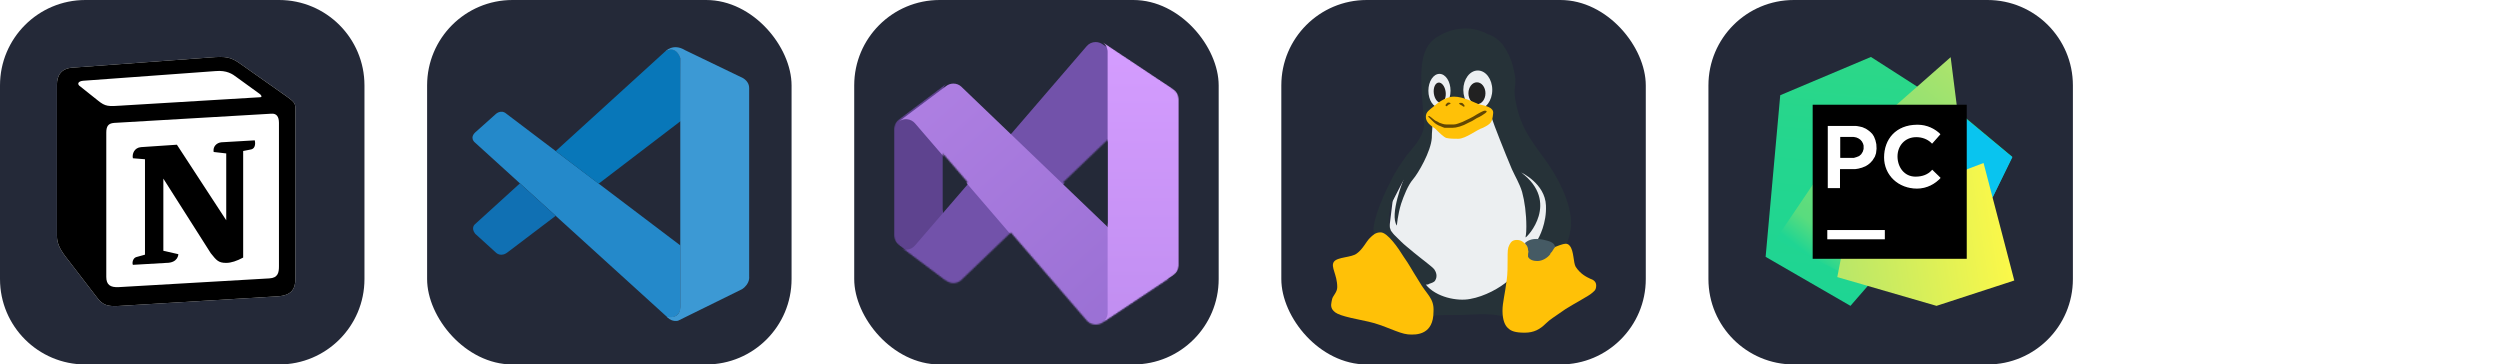 
  <svg width="329.25" height="48" viewBox="0 0 1756 256" fill="none" xmlns="http://www.w3.org/2000/svg" xmlns:xlink="http://www.w3.org/1999/xlink" version="1.1">
    
        <g transform="translate(0, 0)">
          <svg width="256" height="256" viewBox="0 0 256 256" fill="none" xmlns="http://www.w3.org/2000/svg">
<g clip-path="url(#clip0_33_867)">
<path d="M196 0H60C26.863 0 0 26.863 0 60V196C0 229.137 26.863 256 60 256H196C229.137 256 256 229.137 256 196V60C256 26.863 229.137 0 196 0Z" fill="#242938"/>
<g clip-path="url(#clip1_33_867)">
<path d="M50.53 47.548L147.362 40.396C159.257 39.376 162.313 40.063 169.792 45.501L200.702 67.276C205.8 71.021 207.498 72.041 207.498 76.118V195.544C207.498 203.029 204.78 207.456 195.265 208.132L82.817 214.943C75.677 215.28 72.277 214.26 68.537 209.495L45.775 179.895C41.692 174.448 40 170.37 40 165.603V59.448C40 53.328 42.718 48.225 50.53 47.548Z" fill="white"/>
<path fill-rule="evenodd" clip-rule="evenodd" d="M147.362 40.398L50.53 47.55C42.718 48.225 40 53.33 40 59.448V165.603C40 170.368 41.692 174.446 45.775 179.895L68.537 209.493C72.277 214.258 75.677 215.28 82.817 214.941L195.267 208.133C204.775 207.456 207.499 203.029 207.499 195.546V76.12C207.499 72.253 205.972 71.138 201.474 67.838L169.792 45.501C162.314 40.063 159.257 39.376 147.362 40.396V40.398ZM85.36 74.165C76.178 74.783 74.095 74.923 68.88 70.683L55.622 60.138C54.275 58.773 54.952 57.07 58.347 56.73L151.435 49.928C159.252 49.245 163.323 51.97 166.38 54.35L182.345 65.918C183.027 66.263 184.725 68.298 182.683 68.298L86.55 74.085L85.36 74.165ZM74.655 194.525V93.142C74.655 88.715 76.015 86.673 80.085 86.33L190.5 79.865C194.245 79.528 195.937 81.907 195.937 86.328V187.035C195.937 191.463 195.255 195.208 189.142 195.546L83.482 201.671C77.37 202.008 74.657 199.973 74.657 194.525H74.655ZM178.955 98.578C179.633 101.641 178.955 104.703 175.893 105.053L170.8 106.063V180.916C166.378 183.296 162.307 184.655 158.906 184.655C153.468 184.655 152.11 182.952 148.038 177.853L114.736 125.458V176.15L125.271 178.536C125.271 178.536 125.271 184.661 116.771 184.661L93.338 186.02C92.656 184.655 93.338 181.255 95.713 180.578L101.833 178.88V111.855L93.34 111.168C92.657 108.105 94.355 103.683 99.115 103.34L124.257 101.648L158.907 154.72V107.767L150.075 106.752C149.393 103.002 152.11 100.277 155.505 99.945L178.955 98.578Z" fill="black"/>
</g>
</g>
<defs>
<clipPath id="clip0_33_867">
<rect width="256" height="256" fill="white"/>
</clipPath>
<clipPath id="clip1_33_867">
<rect width="175" height="175" fill="white" transform="translate(40 40)"/>
</clipPath>
</defs>
</svg>

        </g>
         
        <g transform="translate(300, 0)">
          <svg xmlns="http://www.w3.org/2000/svg" width="256" height="256" fill="none" viewBox="0 0 256 256"><rect width="256" height="256" fill="#242938" rx="60"/><path fill="#2489CA" d="M33.716 100.208C33.716 100.208 28.981 96.795 34.663 92.238L47.899 80.402C47.899 80.402 51.687 76.417 55.691 79.889L177.84 172.368V216.714C177.84 216.714 177.781 223.678 168.844 222.908L33.716 100.208Z"/><path fill="#1070B3" d="M65.2 128.792L33.716 157.415C33.716 157.415 30.48 159.822 33.716 164.123L48.333 177.418C48.333 177.418 51.805 181.147 56.934 176.905L90.312 151.596L65.2 128.792Z"/><path fill="#0877B9" d="M120.474 129.029L178.215 84.939L177.84 40.83C177.84 40.83 175.374 31.203 167.148 36.214L90.312 106.145L120.474 129.029Z"/><path fill="#3C99D4" d="M168.844 222.968C172.198 226.4 176.262 225.276 176.262 225.276L221.259 203.103C227.019 199.177 226.21 194.305 226.21 194.305V61.898C226.21 56.079 220.252 54.067 220.252 54.067L181.253 35.267C172.731 30 167.148 36.214 167.148 36.214C167.148 36.214 174.328 31.046 177.84 40.83V215.905C177.84 217.109 177.583 218.292 177.071 219.358C176.045 221.429 173.816 223.362 168.47 222.553L168.844 222.968Z"/></svg>
        </g>
         
        <g transform="translate(600, 0)">
          <svg width="256" height="256" viewBox="0 0 256 256" fill="none" xmlns="http://www.w3.org/2000/svg">
<rect width="256" height="256" rx="60" fill="#242938"/>
<mask id="mask0_217_156" style="mask-type:alpha" maskUnits="userSpaceOnUse" x="28" y="28" width="200" height="200">
<path d="M64.666 197.166L31.334 172.166C30.295 171.394 29.452 170.389 28.873 169.23C28.294 168.072 27.995 166.795 28 165.5V90.5C27.995 89.205 28.294 87.928 28.873 86.77C29.452 85.612 30.295 84.606 31.334 83.835L64.666 58.834C63.77 59.675 63.094 60.722 62.694 61.883C62.295 63.045 62.186 64.287 62.375 65.5V190.5C62.186 191.714 62.295 192.955 62.694 194.117C63.094 195.278 63.77 196.325 64.666 197.166Z" fill="white"/>
<path d="M224.29 62.709C222.917 61.807 221.308 61.329 219.665 61.334C218.601 61.326 217.544 61.527 216.558 61.927C215.571 62.327 214.673 62.918 213.915 63.666L213.334 64.25L146.834 128L110.04 163.291L76 195.915L75.416 196.5C74.658 197.248 73.76 197.84 72.774 198.241C71.787 198.641 70.731 198.843 69.666 198.834C67.863 198.83 66.109 198.246 64.666 197.165L31.334 172.166C33.028 173.437 35.142 174.016 37.248 173.784C39.353 173.552 41.29 172.526 42.666 170.915L79.666 127.959L110.04 92.709L163.25 30.916C164.022 30 164.985 29.265 166.072 28.762C167.159 28.258 168.343 27.998 169.541 28C171.184 27.995 172.792 28.473 174.165 29.375L224.29 62.709Z" fill="white"/>
<path d="M224.29 193.29L174.291 226.624C172.589 227.735 170.545 228.195 168.532 227.92C166.52 227.644 164.674 226.651 163.334 225.125L110.04 163.291L79.666 127.959L42.666 85.04C41.278 83.446 39.339 82.436 37.237 82.212C35.135 81.988 33.027 82.568 31.334 83.834L64.666 58.834C66.109 57.755 67.863 57.169 69.666 57.166C70.731 57.157 71.787 57.358 72.774 57.759C73.76 58.16 74.658 58.751 75.416 59.5L76 60.084L110.04 92.709L146.834 128L213.334 191.75L213.915 192.334C214.673 193.082 215.571 193.672 216.558 194.072C217.544 194.472 218.601 194.674 219.665 194.665C221.308 194.671 222.917 194.193 224.29 193.29Z" fill="white"/>
<path d="M228 69.665V186.334C228.001 187.709 227.663 189.064 227.016 190.276C226.369 191.49 225.433 192.525 224.29 193.29L174.291 226.624C175.433 225.859 176.369 224.823 177.017 223.609C177.663 222.395 178 221.041 177.999 219.665V36.334C177.981 34.949 177.622 33.589 176.953 32.375C176.284 31.161 175.327 30.131 174.165 29.375L224.29 62.709C225.429 63.477 226.364 64.513 227.011 65.726C227.658 66.939 227.997 68.291 228 69.665Z" fill="white"/>
</mask>
<g mask="url(#mask0_217_156)">
<path d="M64.666 197.165L31.334 172.166C30.295 171.394 29.452 170.387 28.873 169.23C28.294 168.072 27.995 166.794 28 165.5V90.5C27.995 89.205 28.294 87.927 28.873 86.77C29.452 85.612 30.295 84.606 31.334 83.834L64.666 58.834C63.77 59.675 63.094 60.722 62.694 61.883C62.295 63.045 62.186 64.286 62.375 65.5V190.5C62.186 191.714 62.295 192.955 62.694 194.117C63.094 195.278 63.77 196.324 64.666 197.165Z" fill="#5E438F"/>
<g filter="url(#filter0_dd_217_156)">
<path d="M224.289 62.709C222.917 61.807 221.308 61.329 219.665 61.334C218.601 61.326 217.544 61.527 216.557 61.927C215.571 62.327 214.673 62.918 213.915 63.666L213.334 64.25L177.914 98.209L146.834 128L110.04 163.291L75.999 195.915L75.415 196.5C74.658 197.248 73.76 197.84 72.773 198.241C71.786 198.641 70.73 198.843 69.665 198.834C67.862 198.83 66.109 198.246 64.665 197.165L31.334 172.166C33.027 173.437 35.142 174.016 37.247 173.784C39.352 173.552 41.29 172.526 42.665 170.915L61.334 149.25L79.665 127.959L110.04 92.709L163.249 30.916C164.022 30 164.985 29.265 166.072 28.762C167.158 28.258 168.343 27.998 169.539 28C171.183 27.995 172.791 28.473 174.165 29.375L224.289 62.709Z" fill="url(#paint0_linear_217_156)"/>
</g>
<g filter="url(#filter1_dd_217_156)">
<path d="M224.289 193.29L174.29 226.625C172.589 227.736 170.545 228.195 168.532 227.92C166.519 227.644 164.674 226.652 163.334 225.125L110.04 163.291L79.665 127.959L61.334 106.709L42.665 85.041C41.277 83.446 39.338 82.436 37.236 82.212C35.135 81.988 33.026 82.568 31.334 83.834L64.665 58.834C66.109 57.755 67.862 57.169 69.665 57.166C70.73 57.157 71.786 57.358 72.773 57.759C73.76 58.16 74.658 58.751 75.415 59.5L75.999 60.084L110.04 92.709L146.834 128L177.958 157.835L213.334 191.75L213.915 192.335C214.673 193.082 215.571 193.672 216.557 194.072C217.544 194.472 218.601 194.674 219.665 194.665C221.308 194.671 222.917 194.192 224.289 193.29Z" fill="url(#paint1_linear_217_156)"/>
</g>
<g filter="url(#filter2_dd_217_156)">
<path d="M228 69.665V186.333C228.001 187.709 227.663 189.063 227.016 190.277C226.369 191.489 225.433 192.525 224.29 193.29L174.29 226.624C175.433 225.859 176.369 224.823 177.015 223.609C177.663 222.395 178 221.041 177.999 219.665V36.334C177.981 34.949 177.622 33.589 176.953 32.375C176.284 31.161 175.327 30.131 174.165 29.375L224.29 62.709C225.429 63.477 226.363 64.513 227.011 65.726C227.657 66.938 227.997 68.291 228 69.665Z" fill="url(#paint2_linear_217_156)"/>
</g>
</g>
<defs>
<filter id="filter0_dd_217_156" x="26.153" y="24.114" width="203.317" height="181.196" filterUnits="userSpaceOnUse" color-interpolation-filters="sRGB">
<feFlood flood-opacity="0" result="BackgroundImageFix"/>
<feColorMatrix in="SourceAlpha" type="matrix" values="0 0 0 0 0 0 0 0 0 0 0 0 0 0 0 0 0 0 127 0" result="hardAlpha"/>
<feOffset dy="0.246"/>
<feGaussianBlur stdDeviation="0.246"/>
<feColorMatrix type="matrix" values="0 0 0 0 0 0 0 0 0 0 0 0 0 0 0 0 0 0 0.24 0"/>
<feBlend mode="normal" in2="BackgroundImageFix" result="effect1_dropShadow_217_156"/>
<feColorMatrix in="SourceAlpha" type="matrix" values="0 0 0 0 0 0 0 0 0 0 0 0 0 0 0 0 0 0 127 0" result="hardAlpha"/>
<feOffset dy="1.295"/>
<feGaussianBlur stdDeviation="2.59"/>
<feColorMatrix type="matrix" values="0 0 0 0 0 0 0 0 0 0 0 0 0 0 0 0 0 0 0.22 0"/>
<feBlend mode="normal" in2="effect1_dropShadow_217_156" result="effect2_dropShadow_217_156"/>
<feBlend mode="normal" in="SourceGraphic" in2="effect2_dropShadow_217_156" result="shape"/>
</filter>
<filter id="filter1_dd_217_156" x="26.153" y="53.28" width="203.317" height="181.194" filterUnits="userSpaceOnUse" color-interpolation-filters="sRGB">
<feFlood flood-opacity="0" result="BackgroundImageFix"/>
<feColorMatrix in="SourceAlpha" type="matrix" values="0 0 0 0 0 0 0 0 0 0 0 0 0 0 0 0 0 0 127 0" result="hardAlpha"/>
<feOffset dy="0.246"/>
<feGaussianBlur stdDeviation="0.246"/>
<feColorMatrix type="matrix" values="0 0 0 0 0 0 0 0 0 0 0 0 0 0 0 0 0 0 0.24 0"/>
<feBlend mode="normal" in2="BackgroundImageFix" result="effect1_dropShadow_217_156"/>
<feColorMatrix in="SourceAlpha" type="matrix" values="0 0 0 0 0 0 0 0 0 0 0 0 0 0 0 0 0 0 127 0" result="hardAlpha"/>
<feOffset dy="1.295"/>
<feGaussianBlur stdDeviation="2.59"/>
<feColorMatrix type="matrix" values="0 0 0 0 0 0 0 0 0 0 0 0 0 0 0 0 0 0 0.22 0"/>
<feBlend mode="normal" in2="effect1_dropShadow_217_156" result="effect2_dropShadow_217_156"/>
<feBlend mode="normal" in="SourceGraphic" in2="effect2_dropShadow_217_156" result="shape"/>
</filter>
<filter id="filter2_dd_217_156" x="158.622" y="13.832" width="84.921" height="228.335" filterUnits="userSpaceOnUse" color-interpolation-filters="sRGB">
<feFlood flood-opacity="0" result="BackgroundImageFix"/>
<feColorMatrix in="SourceAlpha" type="matrix" values="0 0 0 0 0 0 0 0 0 0 0 0 0 0 0 0 0 0 127 0" result="hardAlpha"/>
<feOffset/>
<feGaussianBlur stdDeviation="0.13"/>
<feColorMatrix type="matrix" values="0 0 0 0 0 0 0 0 0 0 0 0 0 0 0 0 0 0 0.24 0"/>
<feBlend mode="normal" in2="BackgroundImageFix" result="effect1_dropShadow_217_156"/>
<feColorMatrix in="SourceAlpha" type="matrix" values="0 0 0 0 0 0 0 0 0 0 0 0 0 0 0 0 0 0 127 0" result="hardAlpha"/>
<feOffset/>
<feGaussianBlur stdDeviation="7.771"/>
<feColorMatrix type="matrix" values="0 0 0 0 0 0 0 0 0 0 0 0 0 0 0 0 0 0 0.3 0"/>
<feBlend mode="normal" in2="effect1_dropShadow_217_156" result="effect2_dropShadow_217_156"/>
<feBlend mode="normal" in="SourceGraphic" in2="effect2_dropShadow_217_156" result="shape"/>
</filter>
<linearGradient id="paint0_linear_217_156" x1="190.499" y1="28" x2="41.989" y2="177.471" gradientUnits="userSpaceOnUse">
<stop stop-color="#7252AA"/>
<stop offset="1" stop-color="#7252AA"/>
</linearGradient>
<linearGradient id="paint1_linear_217_156" x1="46.75" y1="64.457" x2="186.332" y2="220.705" gradientUnits="userSpaceOnUse">
<stop stop-color="#AE7FE2"/>
<stop offset="1" stop-color="#9A70D4"/>
</linearGradient>
<linearGradient id="paint2_linear_217_156" x1="200.49" y1="25.353" x2="200.49" y2="226.456" gradientUnits="userSpaceOnUse">
<stop stop-color="#D59DFF"/>
<stop offset="1" stop-color="#C18EF1"/>
</linearGradient>
</defs>
</svg>

        </g>
         
        <g transform="translate(900, 0)">
          <svg xmlns="http://www.w3.org/2000/svg" width="256" height="256" fill="none" viewBox="0 0 256 256"><rect width="256" height="256" fill="#242938" rx="60"/><path fill="#ECEFF1" d="M85.949 199.926L110.48 213.546H147.576L182.278 187.491L197.834 146.632L161.935 103.405L151.764 79.127L102.104 80.903L102.702 94.523L93.129 112.287L78.171 141.303L75.18 165.581L85.949 199.926Z"/><path fill="#263238" d="M187.064 114.656C177.491 101.036 169.713 92.746 165.525 75.574C161.337 58.401 166.722 63.139 163.132 48.335C161.337 40.637 158.345 35.307 155.354 31.162C151.764 27.017 147.576 24.648 145.182 24.056C139.798 21.096 127.233 16.358 111.677 24.648C95.522 32.939 97.317 50.703 100.309 86.825C100.309 89.193 99.71 92.154 98.514 94.523C96.121 99.852 91.932 104.589 88.343 108.735C84.154 114.656 79.966 120.578 76.975 127.091C69.795 140.711 63.213 157.883 65.008 164.397C68 163.805 105.694 220.652 105.694 221.836C108.087 221.244 118.258 221.244 127.233 221.244C139.798 220.652 146.977 220.06 157.149 222.428C157.149 220.652 156.55 218.875 156.55 217.099C156.55 213.546 157.149 210.585 157.747 206.44C158.345 203.479 158.944 200.519 159.542 196.966C153.559 202.295 142.789 208.217 132.618 209.993C123.643 211.769 108.685 208.809 101.505 199.926C102.104 199.926 103.3 199.926 103.899 199.334C105.694 198.742 107.489 198.15 108.087 196.966C109.882 194.005 108.685 191.044 107.489 189.268C106.292 187.491 97.317 180.977 93.129 177.425C88.941 173.872 86.548 172.095 84.154 169.727C84.154 169.727 80.564 166.174 79.368 164.989C78.171 163.805 77.573 162.621 76.975 162.028C75.778 159.068 75.18 155.515 75.778 150.778C76.376 144.264 78.769 138.934 81.761 133.013C82.958 130.644 85.949 125.907 85.949 125.907C85.949 125.907 75.778 150.778 81.163 158.476C81.163 158.476 81.761 150.778 84.154 143.08C85.949 137.75 88.941 130.052 92.531 125.907C96.121 121.762 105.095 106.366 105.694 96.891C105.694 92.746 106.292 88.601 106.292 85.641C103.899 83.272 145.781 77.35 148.174 83.864C148.772 86.233 157.149 107.55 161.935 118.801C164.328 124.131 167.32 128.868 169.115 134.789C170.91 141.303 172.106 150.185 172.106 159.068C172.106 160.844 172.106 163.805 171.508 166.766C172.705 166.766 196.039 141.895 168.517 121.17C168.517 121.17 185.269 128.868 185.868 144.264C186.466 156.699 181.081 166.766 179.885 168.542C180.483 168.542 192.449 173.872 193.047 173.872C195.441 173.872 200.227 172.095 200.227 172.095C200.826 170.319 202.62 165.581 202.62 163.805C206.809 150.185 196.637 128.276 187.064 114.656V114.656Z"/><path fill="#ECEFF1" d="M111.078 75.574C115.374 75.574 118.856 70.271 118.856 63.731C118.856 57.19 115.374 51.888 111.078 51.888C106.783 51.888 103.3 57.19 103.3 63.731C103.3 70.271 106.783 75.574 111.078 75.574Z"/><path fill="#ECEFF1" d="M138.002 76.758C143.62 76.758 148.174 70.66 148.174 63.139C148.174 55.617 143.62 49.519 138.002 49.519C132.385 49.519 127.831 55.617 127.831 63.139C127.831 70.66 132.385 76.758 138.002 76.758Z"/><path fill="#212121" d="M115.424 64.541C114.927 60.648 112.663 57.724 110.368 58.011C108.074 58.298 106.616 61.687 107.114 65.581C107.611 69.474 109.874 72.398 112.169 72.111C114.464 71.823 115.921 68.434 115.424 64.541Z"/><path fill="#212121" d="M137.404 73.205C140.709 73.205 143.387 69.759 143.387 65.507C143.387 61.256 140.709 57.809 137.404 57.809C134.1 57.809 131.421 61.256 131.421 65.507C131.421 69.759 134.1 73.205 137.404 73.205Z"/><path fill="#FFC107" d="M216.98 195.781C214.587 194.597 210.398 192.82 206.808 187.491C205.014 184.53 205.612 176.24 202.62 172.687C200.825 170.319 198.432 171.503 197.834 171.503C192.449 172.687 179.884 180.977 171.508 171.503C170.311 170.319 168.516 168.542 165.525 168.542C162.533 168.542 161.337 169.726 160.14 172.095C158.943 174.464 158.943 176.24 158.943 182.162C158.943 186.899 158.943 192.228 158.345 196.373C157.148 206.44 155.354 212.362 155.354 218.283C155.354 224.797 157.148 228.942 159.542 230.718C161.337 232.495 164.328 233.679 170.91 233.679C177.491 233.679 181.679 231.311 185.868 227.165C188.859 224.205 191.252 223.02 199.629 217.099C206.21 212.954 216.382 207.624 218.176 205.848C219.373 204.664 221.168 204.071 221.168 200.518C221.168 197.558 218.775 196.373 216.98 195.781V195.781Z"/><path fill="#FFC107" d="M96.719 197.558C90.736 188.083 90.137 186.307 85.949 180.385C82.359 174.464 74.581 163.213 69.795 163.213C66.205 163.213 64.41 164.989 62.017 167.358C59.623 169.726 57.23 175.056 53.042 178.017C49.452 180.977 39.281 180.385 36.888 183.938C34.494 187.491 39.281 192.821 39.281 201.703C39.281 205.256 36.289 207.624 35.691 209.993C35.093 212.954 34.494 214.73 35.691 217.099C38.084 220.652 41.076 221.836 61.418 225.981C72.188 228.35 82.359 234.271 88.941 234.864C95.522 235.456 106.89 234.864 106.89 218.875C107.489 209.401 102.104 207.032 96.719 197.558Z"/><path fill="#FFC107" d="M108.087 90.378C104.497 88.009 101.505 85.64 101.505 82.088C101.505 78.535 103.899 77.35 107.489 74.389C108.087 73.797 114.668 67.876 121.25 67.876C127.831 67.876 135.609 72.021 138.601 73.205C143.986 74.389 149.37 75.574 148.772 79.719C148.174 85.64 147.576 86.825 141.592 89.785C137.404 90.97 129.626 97.484 124.241 97.484C121.848 97.484 118.258 97.484 115.865 96.891C114.07 96.299 111.078 93.338 108.087 90.378V90.378Z"/><path fill="#634703" d="M106.89 85.641C108.087 86.825 109.882 88.009 111.677 88.601C112.873 89.193 114.668 89.786 114.668 89.786C117.062 89.786 118.857 89.786 120.053 89.786C123.045 89.786 127.233 88.601 131.421 86.233C135.609 84.456 136.208 83.272 139.199 82.088C142.191 80.311 145.182 78.535 143.986 77.942C142.789 77.35 141.592 77.942 137.404 80.311C133.814 82.68 130.823 83.864 127.233 85.641C125.438 86.233 123.045 87.417 121.25 87.417C119.455 87.417 117.66 87.417 115.865 87.417C114.07 87.417 112.873 86.825 111.078 86.233C109.882 85.641 109.283 85.048 108.685 85.048C107.489 84.456 105.095 82.088 103.899 81.495C103.899 81.495 102.702 81.495 103.3 82.088C105.095 83.864 105.694 84.456 106.89 85.641Z"/><path fill="#634703" d="M124.84 72.613C125.438 73.797 126.635 73.797 127.233 74.389C127.831 74.982 128.429 74.982 128.429 74.982C129.028 74.389 128.429 73.205 127.831 73.205C127.831 72.021 124.84 72.021 124.84 72.613V72.613Z"/><path fill="#634703" d="M115.267 73.797C115.267 74.389 116.463 74.982 116.463 74.389C117.062 73.797 117.66 73.205 118.258 73.205C119.455 72.613 118.856 72.021 117.062 72.021C115.865 72.613 115.865 73.205 115.267 73.797V73.797Z"/><path fill="#455A64" d="M173.303 178.609C173.303 179.201 173.303 179.793 173.303 180.385C174.5 182.754 177.491 183.346 179.884 183.346C183.474 183.346 187.064 180.977 188.859 178.609C188.859 178.017 189.457 177.424 190.056 176.832C191.252 175.056 191.851 173.872 192.449 173.279C192.449 173.279 191.851 172.687 191.851 172.095C191.252 170.911 189.457 169.726 187.064 169.134C185.269 168.542 182.278 167.95 181.081 167.95C175.696 167.358 172.705 169.134 170.91 170.911C170.91 170.911 171.508 170.911 171.508 171.503C172.705 172.687 173.303 173.872 173.303 175.648C173.901 176.832 173.303 177.424 173.303 178.609V178.609Z"/></svg>
        </g>
         
        <g transform="translate(1200, 0)">
          <svg width="256" height="256" viewBox="0 0 256 256" fill="none" xmlns="http://www.w3.org/2000/svg">
<g clip-path="url(#clip0_36_1186)">
<path d="M196 0H60C26.863 0 0 26.863 0 60V196C0 229.137 26.863 256 60 256H196C229.137 256 256 229.137 256 196V60C256 26.863 229.137 0 196 0Z" fill="#242938"/>
<g clip-path="url(#clip1_36_1186)">
<path d="M50.445 66.884L40.171 180.411L99.76 214.829L112.26 200.445L199.589 138.459L213.459 110.205L180.068 82.294L114.144 40L50.445 66.884Z" fill="url(#paint0_linear_36_1186)"/>
<path d="M73.048 130.068L47.363 168.082L111.575 200.616L174.418 73.904L170.137 40.171L131.781 73.904L73.048 130.068Z" fill="url(#paint1_linear_36_1186)"/>
<path d="M213.459 110.377L180.068 82.808V142.055L199.76 138.459L213.459 110.377Z" fill="#09C4EF"/>
<path d="M160.205 214.829L90.514 194.623L93.082 181.438L181.952 118.767L193.253 114.486L214.829 197.021L160.205 214.829Z" fill="url(#paint2_linear_36_1186)"/>
<path d="M181.438 73.561H73.219V181.781H181.438V73.561Z" fill="black"/>
<path d="M103.528 87.945H83.322V132.637H92.911V119.281H103.185L105.411 118.938L107.98 118.254L110.548 117.226L112.26 116.199L113.973 114.829L115.685 112.945L117.397 110.206L118.254 107.637L118.596 104.384L118.425 101.13L117.74 98.219L116.712 95.651L115.514 93.767L113.973 92.226L112.432 91.028L110.891 90L109.349 89.315L108.151 88.802L106.61 88.459L104.897 88.117L103.528 87.945Z" fill="white" stroke="black"/>
<path d="M101.815 96.678H93.082V110.377H102.158L103.87 109.863L105.582 109.178L106.952 107.979L107.98 106.267L108.493 104.555V102.329L108.151 101.13L107.466 99.76L106.438 98.561L105.24 97.705L103.699 97.02L101.815 96.678Z" fill="black" stroke="black"/>
<path d="M123.904 161.575H83.493V168.082H123.904V161.575Z" fill="white"/>
<path d="M169.795 110.365L169.795 110.371V110.377C169.795 115.414 167.585 120.727 163.845 124.938C159.652 129.658 153.549 132.979 146.507 132.979C133.163 132.979 122.877 123.4 122.877 110.548C122.877 104.107 124.962 98.244 128.997 93.994C133.03 89.745 139.025 87.092 146.874 87.092C153.549 87.092 159.501 89.904 163.673 94.228C167.832 98.54 170.218 104.349 169.795 110.365Z" fill="white" stroke="black"/>
<path d="M160.377 109.863C160.209 117.567 155.411 124.075 145.479 124.075C137.346 124.075 132.808 117.145 132.808 109.863C132.808 102.581 137.86 96.336 145.993 96.336C154.126 96.336 160.548 101.986 160.377 109.863Z" fill="black"/>
<path d="M157.294 101.473L163.801 94.11L171.678 102.842V116.199L163.801 124.932L157.466 118.767L157.294 101.473Z" fill="black" stroke="black"/>
</g>
</g>
<defs>
<linearGradient id="paint0_linear_36_1186" x1="113.801" y1="40" x2="97.534" y2="215" gradientUnits="userSpaceOnUse">
<stop stop-color="#2CD788"/>
<stop offset="0.38" stop-color="#24D68E"/>
<stop offset="1" stop-color="#1ED593"/>
</linearGradient>
<linearGradient id="paint1_linear_36_1186" x1="169.623" y1="40.342" x2="64.315" y2="174.76" gradientUnits="userSpaceOnUse">
<stop stop-color="#ADE46C"/>
<stop offset="0.887" stop-color="#59DC7E"/>
<stop offset="1" stop-color="#1FD593"/>
</linearGradient>
<linearGradient id="paint2_linear_36_1186" x1="99.246" y1="215" x2="215" y2="197.021" gradientUnits="userSpaceOnUse">
<stop stop-color="#BAE768"/>
<stop offset="0.993" stop-color="#FBF849"/>
<stop offset="1" stop-color="#FAF748"/>
</linearGradient>
<clipPath id="clip0_36_1186">
<rect width="256" height="256" fill="white"/>
</clipPath>
<clipPath id="clip1_36_1186">
<rect width="175" height="175" fill="white" transform="translate(40 40)"/>
</clipPath>
</defs>
</svg>

        </g>
         
        <g transform="translate(1500, 0)">
          undefined
        </g>
        
  </svg>
  